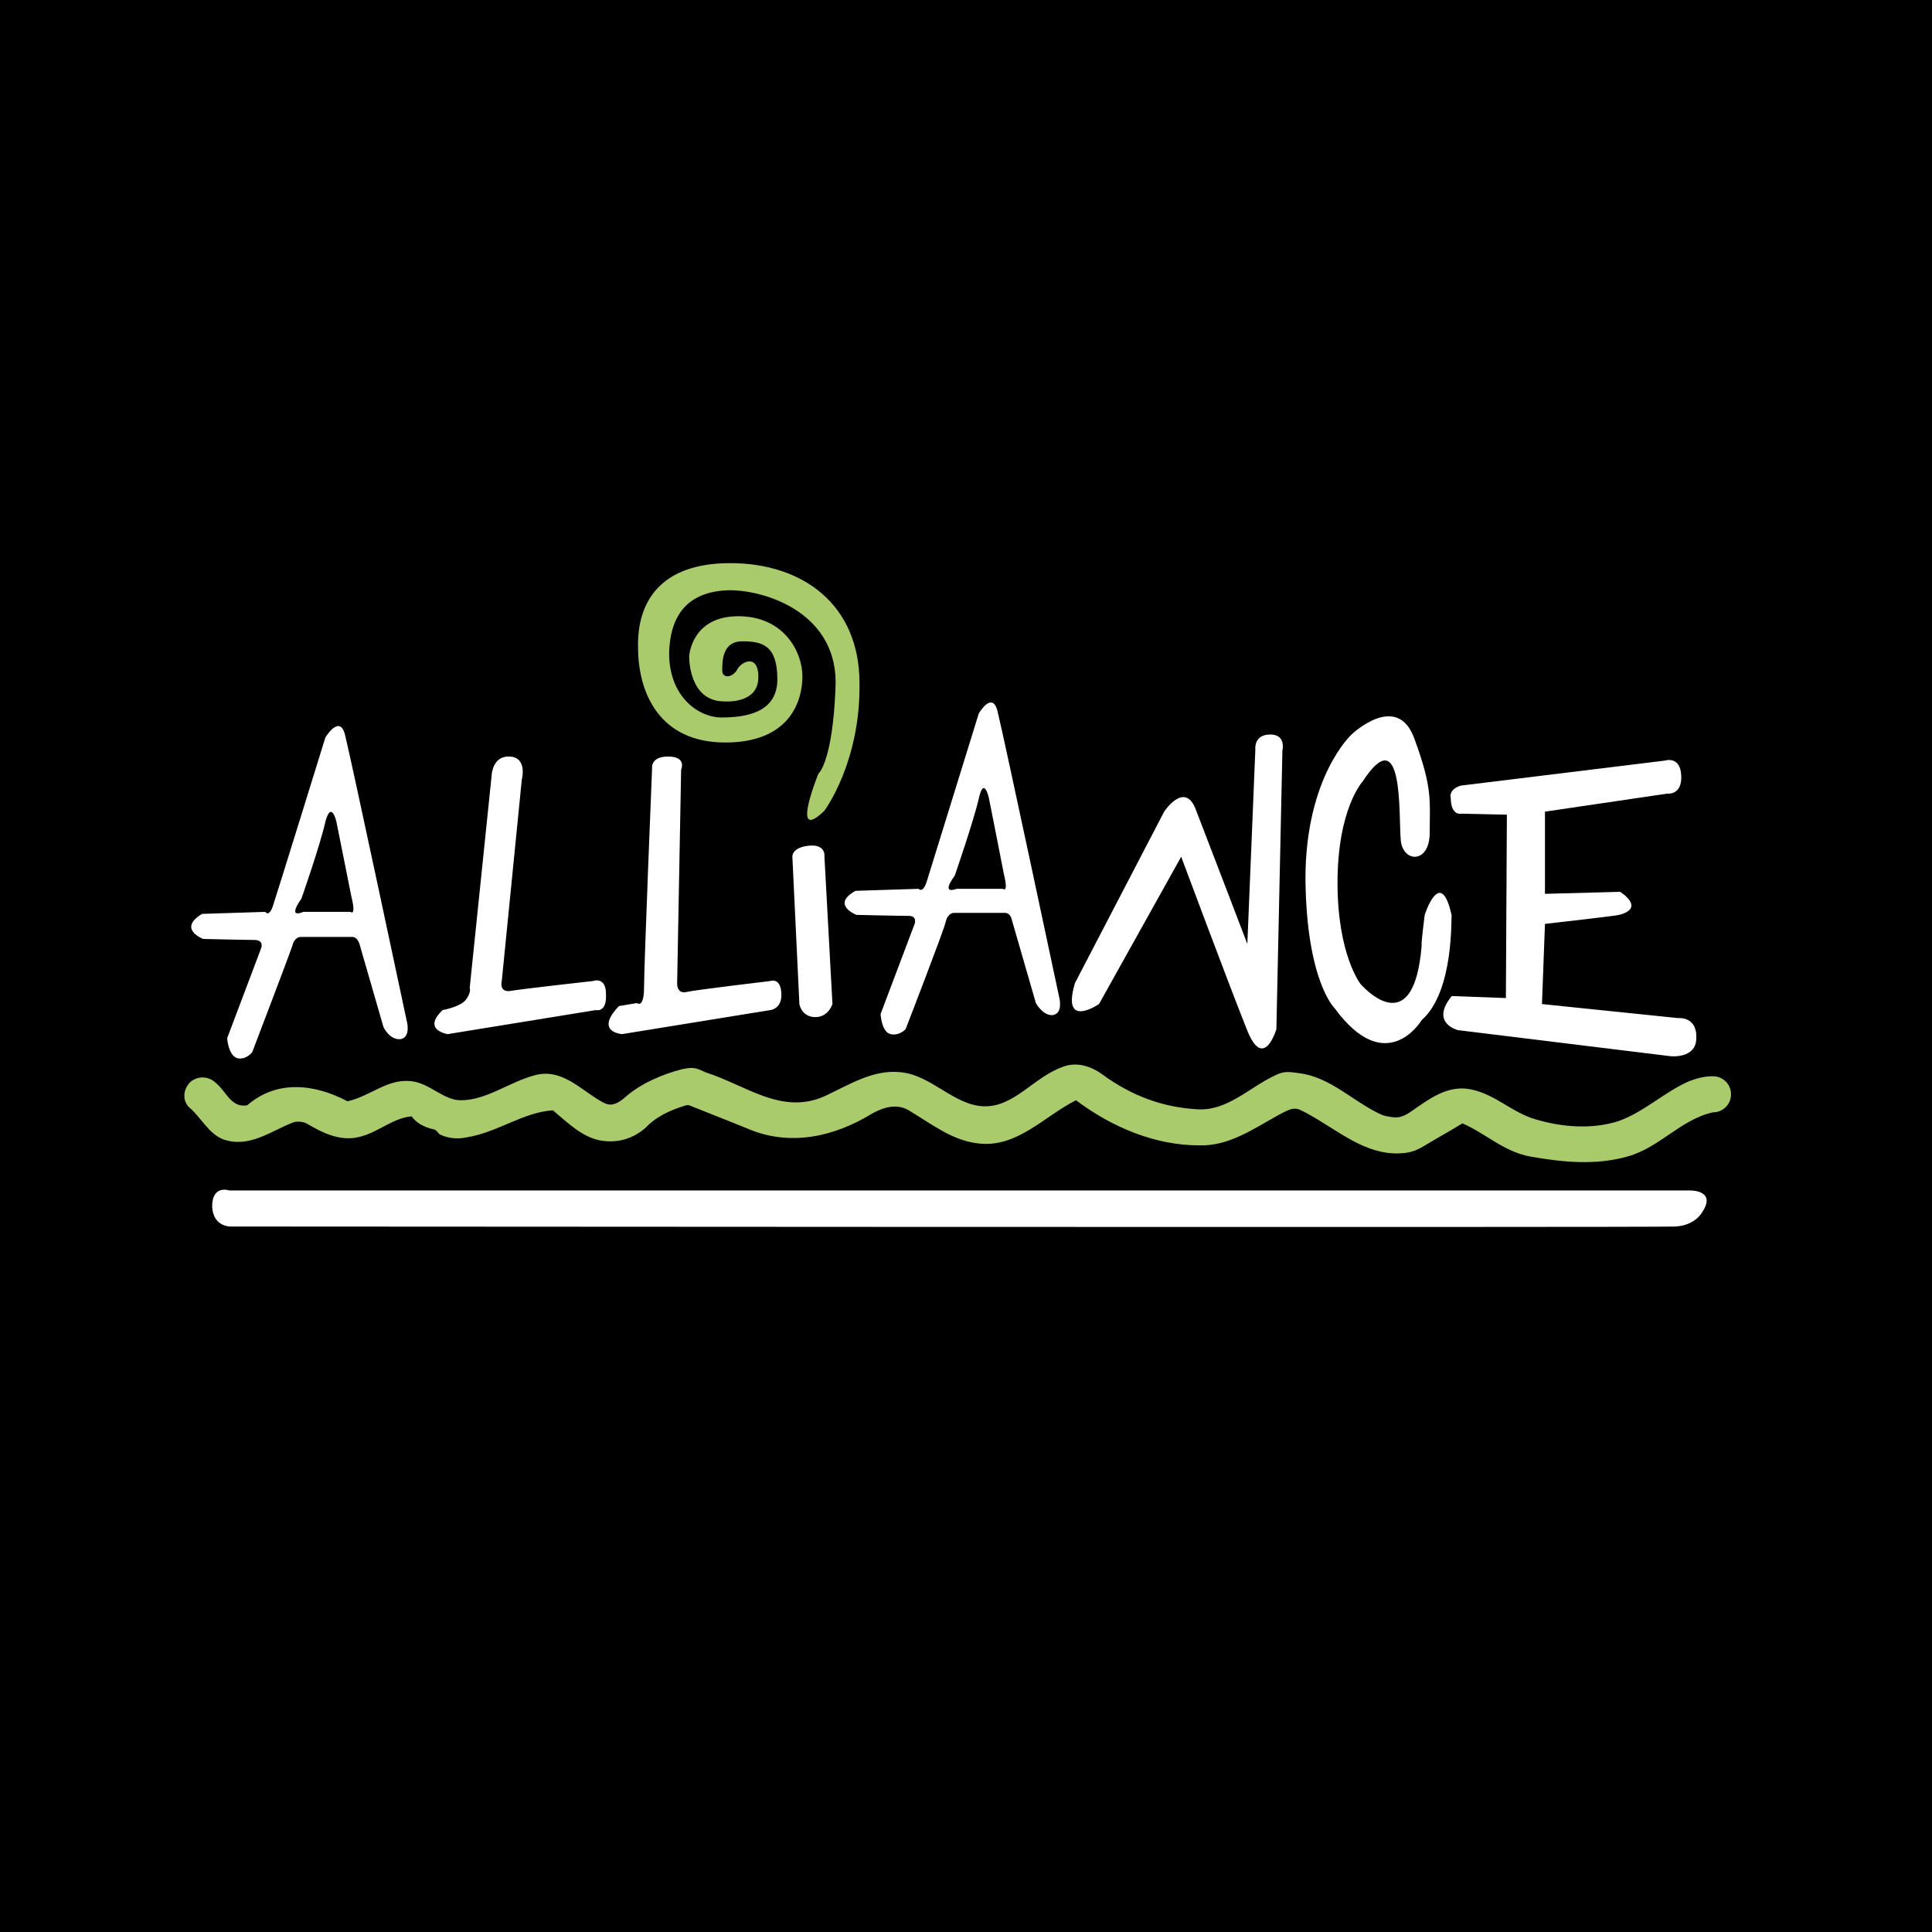<svg xmlns="http://www.w3.org/2000/svg" width="2500" height="2500" viewBox="0 0 192.756 192.756"><g fill-rule="evenodd" clip-rule="evenodd"><path d="M0 0h192.756v192.756H0V0z"/><path d="M34.463 73.481c-.5-2.399-2 .1-2 .1s-4.799 15.497-5.199 16.697c-.4 1.3-.8.7-.8.7s-6.199.2-6.299.2c-2.5 1.5.1 2.5.1 2.5s4.199.1 5.099.1c1 0 .7.8.7.8l-3.399 9s.1 1.699 1 1.998c.9.201 1.5-.6 1.5-.6s3.7-9.698 4-10.598c.2-.9.8-.9.8-.9h5.199c.5 0 .7.7.7.7l2.399 8.299s.6 1.299 1.7 1.199c1.1-.201.6-1.9.6-1.9s-5.5-25.896-6.1-28.295zm.5 17.497h-4.699c-1.699.7-.2-1.3-.2-1.3s1.9-5.399 2.399-7.698c.6-2.2 1.1 0 1.1 0l1.5 7.499c.5 1.999-.1 1.499-.1 1.499zM59.159 97.877s-7.198.799-8.298 1c-1.1.1-.799-1-.799-1L52.06 77.78s.6-2.2-1.2-2.299c-1.7-.1-1.8 1.799-1.8 1.799l-2.199 21.296s.2.4-.4 1.199c-.6.701-2.3 1-2.3 1-2.1 2 .5 2.4.5 2.4l14.797-2.4s1.1.301 1-1.6c0-1.798-1.299-1.298-1.299-1.298zM76.855 97.877s-7.599.898-8.398 1.1c-.9.199-.9-.801-.9-.801l.4-21.395s.6-1.3-1.3-1.3c-1.8 0-1.6 1.199-1.6 1.199s-.8 19.597-.8 21.796-.7 1.6-.7 1.6l-1.8.299c-2.5 2.6.3 2.801.3 2.801l14.797-2.4s1.2-.1 1.1-1.699c-.099-1.6-1.099-1.2-1.099-1.2zM80.655 84.379c-1.7.2-1.6 1.1-1.6 1.1l.7 14.697s.2 1.301 1.6 1.301c1.299 0 1.699-1.301 1.699-1.301l-.8-14.697s.201-1.3-1.599-1.1zM126.746 73.281c-1.699 0-1.5 1.5-1.5 1.5l-.799 19.396s-3.9-10.198-5.1-13.298c-1.1-3.099-3.199.1-3.199.1l-8.898 17.097c-1.4 4.699 2.398 2.1 2.398 2.1l8.199-14.697s4.699 12.597 6.498 17.097c1.701 4.498 3 .1 3 .1l.6-27.795s.401-1.6-1.199-1.6zM142.143 91.278s-.398 3.099-.299 2.999c-.801 10.098-6.1 3.899-6.1 3.899s-2.299-2.899-2.299-10.098c0-7.398 2.5-10.098 2.5-10.098 4.098-6.299 3.598 3.3 3.799 5.699.1 2.399 2.898 2.6 2.898-.6 0-3.199.301-4.399-1.5-9.298-1.699-4.898-6.299-.5-6.299-.5s-4.598 4.199-4.598 14.397c.1 10.199 2.898 12.898 2.898 12.898 5.199 7.098 8.699 1.199 8.699 1.199 3.299-2.898 2.898-10.498 2.998-10.397-1.098-5.099-2.697-.1-2.697-.1z" fill="#fff"/><path d="M167.438 101.576l-13.596-1.4.299-7.999s7.1-.799 7.398-.899c2.699-.7.1-2.3.1-2.3l-7.498.2v-8.199l12.197-1.799s1.5.2 1.4-1.8-1.6-1.5-1.6-1.5l-20.396 2.5c-1.299.399-1 1.299-1 1.2 0 1.899 1.1 1.6 1.1 1.6l4.5.1-.1 18.296-5.4-.199c-2.199 2.699.602 3.398.602 3.398l21.195 2.6s2.6.301 2.6-1.799c.099-2.201-1.801-2-1.801-2zM99.551 71.082c-.5-2.3-1.898.1-1.898.1s-4.8 15.497-5.2 16.796c-.4 1.2-.8.7-.8.7s-6.199.2-6.299.2c-2.5 1.399.1 2.399.1 2.399s4.199.1 5.199.1c.9 0 .6.799.6.799l-3.399 8.999s.1 1.799 1 2c.9.199 1.5-.5 1.5-.5s3.799-9.798 3.999-10.698c.2-.9.8-.9.8-.9h5.1c.6 0 .699.7.699.7l2.398 8.298s.701 1.299 1.701 1.199c1.1-.199.6-1.898.6-1.898s-5.501-25.895-6.1-28.294zm.5 17.596h-4.599c-1.699.6-.2-1.3-.2-1.3s1.9-5.499 2.4-7.699c.5-2.299 1-.1 1-.1s1.1 5.499 1.498 7.598c.5 2.001-.099 1.501-.099 1.501zM23.066 122.371s-1.8.102-1.9-1.998c0-2.201 1.7-1.602 1.7-1.602h145.673s2.898-.1 1.199 2.301c0 0-.699 1.199-2.6 1.299-1.8.102-144.072 0-144.072 0z" fill="#fff"/><path d="M82.254 80.879s3.6-4.799 3.5-12.697c0-7.898-5.699-11.998-12.897-11.998-7.099 0-9.298 4-9.199 8.398 0 4.5 2.1 9.498 8.699 9.498 6.499 0 7.699-4.199 7.699-6.599 0-2.399-1.8-5.999-6.399-5.999-4.699 0-4.899 3.999-4.899 3.999s-.1 4.499 3.5 4.499c0 0 3.399.3 3.399-2.399 0 0 .1-1.6-.9-1.6-.1 0-.8.1-1.2.8-.4.8-1.5 1-1.5.1s0-2.899 2-2.899 3.499.399 3.499 3.799-3.299 3.8-5.599 3.8c-2.199 0-5.199-2-5.199-6.399.1-4.299 2.3-6.199 5.999-6.299 3.799 0 10.998 2.399 10.598 9.798-.3 7.398-1.699 8.498-1.699 8.498s-2.901 7.1.598 3.7zM60.076 109.939c-2.131-1.17-3.973-3.398-6.716-2.664-2.601.695-4.799 2.498-7.398 2.498-1.7 0-3.099-1.699-4.899-1.898-2.399-.301-4.099 1.5-6.398 2-3.199-1.701-6.999-2.201-9.998.398-1.598.301-2.12-1.414-3.1-2.199-.7-.699-1.8-.799-2.6-.1-.675.676-.813 1.787-.1 2.5 1.2 1 1.899 2.6 3.399 3.199 2.599.9 4.699-.801 6.999-1.699.3-.1.9-.1 1.3.1 1.7 1 3.5 1.898 5.499 1.299 1.8-.5 3.1-1.799 4.999-1.998.5.699 1.3 1.1 2.2 1.299.2 0 .4.299.6.5.8.4 1.8.5 2.7.299 3.099-.5 5.599-2.498 8.598-2.699 1.456 1.215 2.978 2.754 4.882 3.033 1.676.246 3.137-.213 4.417-1.332.899-.982 2.334-1.695 3.811-2.143.421-.127.371-.105.743.045 2.07.836 3.597 1.412 5.744 2.297 4.068 1.676 8.398.799 12.297-1.6 1.1-.6 2.4-1 3.6-.301 2.2 1.301 4.299 3 6.898 3.301 3.9.5 6.6-2.699 9.799-4.301 3.6 2.701 7.898 4.5 12.297 4.5 2.975.088 5.406-1.654 7.947-3.049 1.57-.861 1.699-.75 2.963-.055 2.984 1.641 5.617 4.043 9.088 3.902 1.195-.047 1.756-.33 2.637-.863 1.209-.73 2.416-1.389 3.625-2.131 2.299.998 4.1 2.799 6.699 3.299 3.398.6 6.598.9 9.797 0s5.299-3.699 8.498-4.4c1 0 1.801-.799 1.801-1.799s-.801-1.799-1.801-1.799c-.898 0-1.6.199-2.398.5-2.5 1.1-4.5 3.098-7.1 3.998-2.6.801-5.498.6-8.197-.199-2.4-.701-4-2.5-6.5-3-2.322-.447-4.154.998-5.934 2.223-.756.518-1.26.658-1.938.549-.379-.062-.748-.115-1.09-.275-2.795-1.309-4.998-3.699-8.1-4.1-.973-.121-1.486-.256-2.398.201-2.6 1.199-4.799 3.598-7.799 3.398-3.398-.199-6.498-1.299-9.498-3.5-1.1-.799-2.6-1.299-4-.699-2.799 1-4.799 4-7.797 3.9-3-.102-5.2-3.1-8.299-3.4-2.8-.301-5.199 1.301-7.599 2.4-4.299 1.898-7.798-1.1-11.897-2.4-.924-.461-1.283-.525-2.3-.301-1.932.484-4.145 1.434-5.644 2.76-1.2 1.061-1.777.815-2.339.506z" fill="#aacb6c"/></g></svg>